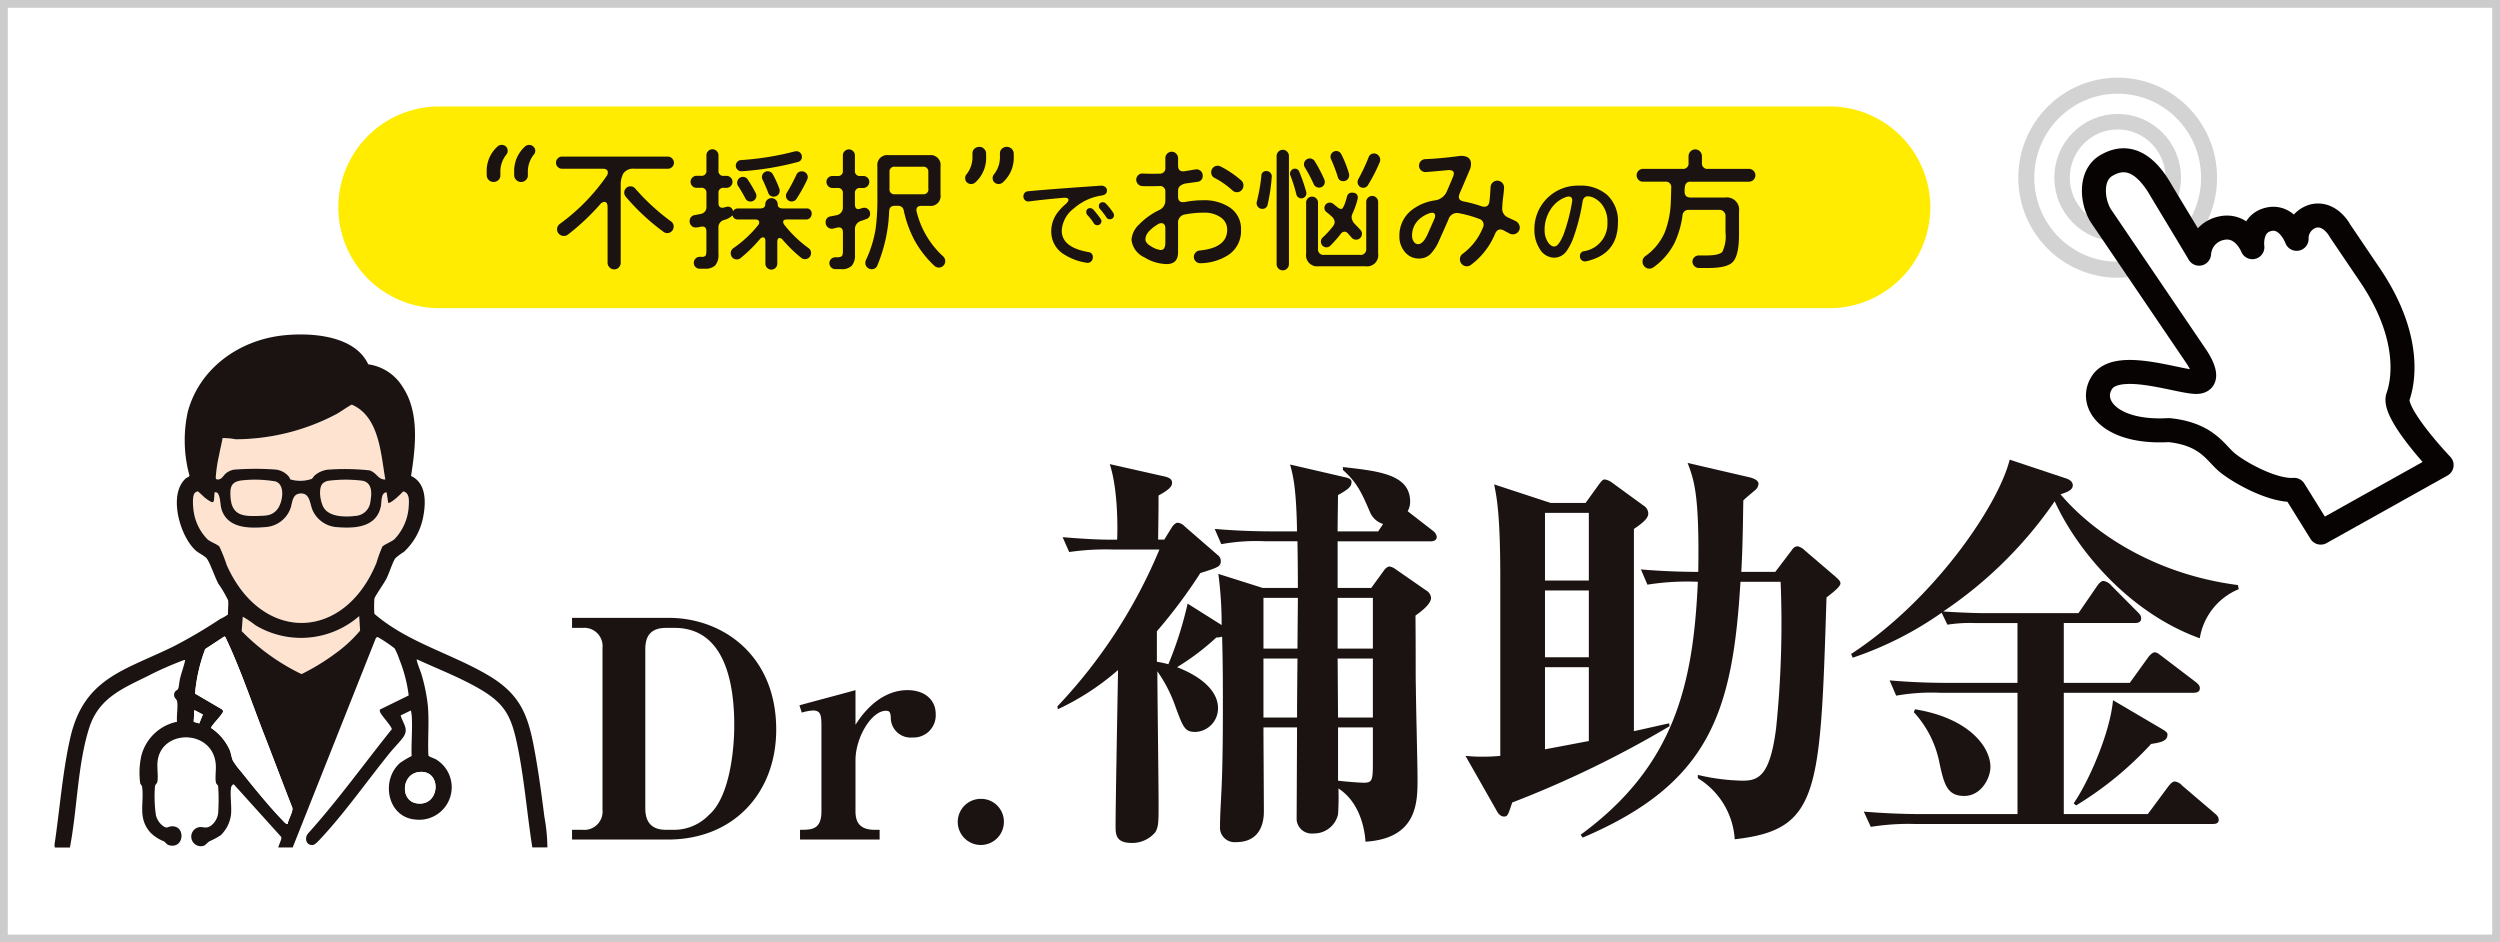 <svg xmlns="http://www.w3.org/2000/svg" width="321" height="121" viewBox="0 0 321 121">
  <rect x="0" y="0" width="321" height="121" fill="#808080" stroke="none"/>
  <g id="グループ_305" data-name="グループ 305" transform="translate(-684 -9044)">
    <rect id="長方形_158" data-name="長方形 158" width="320" height="120" transform="translate(684.5 9044.5)" fill="#fff" stroke="#ccc" stroke-miterlimit="10" stroke-width="1"/>
    <g id="グループ_304" data-name="グループ 304" transform="translate(0.073 -0.333)">
      <path id="パス_5257" data-name="パス 5257" d="M276.982,36.116H98.022a12.952,12.952,0,0,1,0-25.9H276.982a12.952,12.952,0,0,1,0,25.9" transform="translate(642.071 9047.785)" fill="#ffec00"/>
      <path id="パス_5258" data-name="パス 5258" d="M123.923,121.286h1.355a2.35,2.35,0,0,0,2.556-2.573V97.931a2.35,2.35,0,0,0-2.556-2.573h-1.355V94.071h12.43c6.815,0,13.785,4.717,13.785,14.348,0,8.111-5.46,14.115-13.9,14.115H123.923ZM136,95.358c-1.975,0-2.672,1.052-2.672,2.729v20.431c0,1.872.891,2.768,2.672,2.768h.968a6.208,6.208,0,0,0,4.53-1.911c2.556-2.183,3.252-7.954,3.252-11.541,0-5.108-1.084-12.477-7.667-12.477Z" transform="translate(633.455 9029.596)" fill="#1a1311"/>
      <path id="パス_5259" data-name="パス 5259" d="M161.539,123.856c1.471,0,2.749,0,2.749-2.378V110.834c0-1.56,0-2.3-1.084-2.3a6.009,6.009,0,0,0-1.433.273l-.31-.936c2.827-.78,4.1-1.092,7.2-1.949v4.445c2.749-4.328,5.809-4.445,6.7-4.445,2.052,0,3.6,1.131,3.6,3.08a2.843,2.843,0,0,1-2.982,3,2.549,2.549,0,0,1-2.787-2.573c-.039-.624-.117-.858-.62-.858-1.859,0-3.911,3.432-3.911,6.356v6.551c0,1.521.659,2.378,2.479,2.378h.62V125.1H161.539Z" transform="translate(625.111 9027.025)" fill="#1a1311"/>
      <path id="パス_5260" data-name="パス 5260" d="M193.525,126.708a2.962,2.962,0,1,1-2.943-2.963,2.927,2.927,0,0,1,2.943,2.963" transform="translate(619.301 9023.16)" fill="#1a1311"/>
      <path id="パス_5261" data-name="パス 5261" d="M230.508,102.672c0,1.536.053,9.06.053,10.808,0,1.536-.527,3.921-3.578,3.921a1.883,1.883,0,0,1-2.052-2.067c0-1.324.1-2.755.158-4.08.209-3.761.209-9.378.209-11.02,0-2.914,0-5.775-.1-9.219a2.162,2.162,0,0,1-.737.106,31.22,31.22,0,0,1-5.051,3.814c3.42,1.324,5.262,3.232,5.262,5.245a3.031,3.031,0,0,1-2.894,3.073c-1.368,0-1.579-.583-2.525-3.126a18.487,18.487,0,0,0-2.368-4.662c0,2.437.158,14.411.158,17.113,0,2.119,0,2.861-.422,3.55a3.86,3.86,0,0,1-3,1.377c-2.1,0-2.1-1.113-2.1-2.225,0-2.808.264-16.8.315-19.975a32.853,32.853,0,0,1-7.734,5.033l-.053-.37a66.308,66.308,0,0,0,13.1-20.134H211.3a32,32,0,0,0-5.736.318l-.841-1.908c1.895.159,4.209.318,6.051.318h.947c.054-1.113.158-6.3-.947-9.7l7.051,1.59c.422.107.948.265.948.795,0,.318-.054.742-1.737,1.643,0,1.536,0,1.907-.053,5.669h.789l.946-1.536c.106-.159.421-.636.79-.636a1.482,1.482,0,0,1,.894.477l4.209,3.656a.976.976,0,0,1,.421.742c0,.742-.262.847-2.63,1.589a65.989,65.989,0,0,1-5.578,7.471v3.921a11.132,11.132,0,0,1,1.473.317,46.983,46.983,0,0,0,2.473-7.788l4.368,2.755a49.412,49.412,0,0,0-.422-6.569l5.684,1.8h4.525c0-1.272,0-2.808-.052-5.988h-4.1a24.953,24.953,0,0,0-5.682.371l-.842-1.96c2.367.212,5.051.318,7.472.318h3.1c-.1-5.722-.525-7.206-.894-8.584l7.1,1.643c.473.106.789.265.789.583,0,.636-.422.954-1.737,1.7,0,.529-.051,3.762-.051,4.663h5.208l.632-.954a2.672,2.672,0,0,1-1.685-1.536c-1.051-2.437-1.63-3.762-3.473-5.4V69.24c4.683.53,8.63.954,8.63,4.45a2.412,2.412,0,0,1-.316,1.219l3.21,2.49a1.2,1.2,0,0,1,.527.794c0,.53-.527.583-.79.583H240.032v5.988h4.313l1.58-2.172c.1-.159.421-.583.789-.583a1.833,1.833,0,0,1,.79.37l3.893,2.7a1.218,1.218,0,0,1,.631.954c0,.847-1.421,1.854-2,2.278.052,6.675,0,7.418.052,9.325,0,1.642.211,9.8.211,11.656,0,2.967,0,7.63-6.683,8.053-.052-.9-.421-4.874-3.473-6.834a32.449,32.449,0,0,1-.053,3.338,3.16,3.16,0,0,1-3.157,2.437,1.938,1.938,0,0,1-2.157-1.749c0-.211.052-10.967.052-11.868Zm4.368-10.119c0-.955.052-5.988.052-6.517h-4.42v6.517Zm-.054,8.847c0-1.536,0-2.119.054-7.577h-4.368V101.4Zm5.211-8.847h4.525V86.036h-4.525Zm0,1.271.051,7.577h4.473V93.824Zm.051,8.848v6.835c.737.106,2.789.265,3.263.265,1.211,0,1.211-.318,1.211-3.073v-4.027Z" transform="translate(615.647 9035.063)" fill="#1a1311"/>
      <path id="パス_5262" data-name="パス 5262" d="M286.843,73.806l1.684-2.331c.421-.583.579-.689.789-.689a2.2,2.2,0,0,1,.947.424l4,2.915a1.23,1.23,0,0,1,.632,1.006c0,.477-.264.954-1.842,2.014v25.961c.789-.158,3.525-.794,4.525-1.006l.053.37a133.568,133.568,0,0,1-20.205,9.8c-.527,1.59-.579,1.8-1.053,1.8-.526,0-.841-.53-1-.848l-3.946-6.941c.631.053,1.157.106,2.1.106,1.106,0,1.79-.052,2.368-.106V83.449c0-8.318-.474-10.437-.789-12.027l7.262,2.385Zm-5.209,9.961h5.63V75.078h-5.63Zm0,9.855h5.63V85.039h-5.63Zm0,1.272v10.543c4.262-.794,4.736-.9,5.63-1.06V94.894Zm26.309-24.372c.369.106,1.106.318,1.106.848a1.187,1.187,0,0,1-.316.688c-.212.212-1.422,1.166-1.632,1.431-.052,2.384-.052,5.51-.263,9.166h4.367l2.052-2.7c.21-.318.421-.583.842-.583a1.919,1.919,0,0,1,.894.53l3.842,3.284c.421.371.737.636.737.954,0,.424-1.105,1.272-1.79,1.8-.789,25.221-.947,29.83-11.786,31.048a9.893,9.893,0,0,0-4.736-7.84v-.424a26.8,26.8,0,0,0,5.736.742c2,0,3.525-.53,4.314-6.729a131.741,131.741,0,0,0,.579-18.809h-5.156c-1,16.743-3.946,25.908-20.258,32.849l-.262-.371c12.1-8.848,14.47-19.391,15.048-32.478a32.562,32.562,0,0,0-6.472.37l-.841-1.96c3.578.318,6.84.318,7.367.318.158-9.908-.527-11.762-1.368-13.988Z" transform="translate(600.669 9035.106)" fill="#1a1311"/>
      <path id="パス_5263" data-name="パス 5263" d="M350.928,89.107a18.643,18.643,0,0,0-3.473.212l-.737-1.536A44.459,44.459,0,0,1,335.3,93.557l-.211-.476c10.734-6.994,18.943-19.18,20.364-24.955l7.156,2.384c.211.053.947.319.947.9,0,.636-.736.9-1.578,1.165,4.209,4.981,12.1,10.279,22.783,11.656l.1.529a8.242,8.242,0,0,0-5,6.306c-9.1-3.285-15.786-11.339-18.628-17.591a53.622,53.622,0,0,1-14.312,14.147c2.315.159,4.472.211,4.946.211h12.418l2.368-3.443c.211-.318.526-.689.841-.689a1.633,1.633,0,0,1,1,.583l3.368,3.391c.369.37.474.529.474.847,0,.477-.421.583-.789.583H362.4V96.79h8.471l2.368-3.285c.158-.212.527-.636.841-.636s.579.265.948.53l4.314,3.284c.264.212.527.424.527.795,0,.477-.421.583-.79.583H362.4v15.577h10.787l2.631-3.551c.263-.317.526-.635.842-.635a1.566,1.566,0,0,1,.946.53l4.158,3.549c.316.265.526.477.526.848,0,.477-.421.53-.789.53H343.3a30.44,30.44,0,0,0-5.683.37l-.894-1.96c2.525.211,5,.318,7.524.318h12.208V98.061H346.56a26.271,26.271,0,0,0-5.682.371l-.842-1.96c2.472.211,4.945.318,7.472.318h8.945V89.107Zm-7.63,11.074c6.841,1.112,9.682,4.768,9.682,7.418,0,1.377-1.158,3.709-3.368,3.709s-2.578-1.536-3.157-4.132a13.334,13.334,0,0,0-3.315-6.623Zm31.73,2.543c.632.371.684.53.684.689,0,.795-.684,1.006-2.1,1.219a44.249,44.249,0,0,1-9.63,7.894l-.315-.265c2-2.914,4.683-9.113,5.051-13.246Z" transform="translate(586.518 9035.224)" fill="#1a1311"/>
      <path id="パス_5264" data-name="パス 5264" d="M64.113,73.463a.4.4,0,0,1,.488.262c.3.572.2,1.448.477,2.141.911,2.285,3.628,2.226,5.7,2.042a3.652,3.652,0,0,0,3.075-2.382c.24-.659.205-1.757,1.111-1.9,1.438-.225,1.345,1.317,1.755,2.193a3.69,3.69,0,0,0,2.894,2.089c2.3.213,5.229.162,5.838-2.615.126-.572-.007-1.841.745-1.831l.205,1.356c.39.063,1.632-1.153,1.923-1.476.837.15.757,1.235.71,1.907A6.617,6.617,0,0,1,87.177,79.5c-.366.3-1.343.691-1.526.925a18.615,18.615,0,0,0-.761,2.092c-4.152,10.139-14.736,10.313-19.214.294a21.9,21.9,0,0,0-.943-2.385c-.253-.292-1.121-.583-1.525-.926a6.455,6.455,0,0,1-1.753-3.4c-.1-.568-.278-2.2.138-2.593a1.213,1.213,0,0,1,.352-.18c.068.005.84.776,1.037.917,1.209.861,1,.514,1.131-.782" transform="translate(647.368 9034.096)" fill="#fde3d0"/>
      <path id="パス_5265" data-name="パス 5265" d="M86.873,68.71c-.942.046-1.1-.883-2.033-1.168a29.876,29.876,0,0,0-5.331-.092,3.183,3.183,0,0,0-1.664.706c-.173.142-.3.391-.415.477a4.573,4.573,0,0,1-2.723.078c-.1-.053-.114-.251-.215-.359a2.558,2.558,0,0,0-1.694-.915,36.63,36.63,0,0,0-5.359.009,2.354,2.354,0,0,0-.939.4c-.457.326-.608.955-1.264.851-.128-.043-.134-.156-.136-.269a19.155,19.155,0,0,1,.425-2.834c.135-.738.323-1.466.453-2.2a10.219,10.219,0,0,1,1.688.158,27.883,27.883,0,0,0,12.949-3.245c.672-.374,1.284-.866,1.949-1.2,3.531,1.507,3.723,6.3,4.307,9.606" transform="translate(646.53 9037.181)" fill="#fde3d0"/>
      <path id="パス_5266" data-name="パス 5266" d="M69.531,93.861a14.007,14.007,0,0,1,1.632,1.1,11.367,11.367,0,0,0,13.312-1.175l.116,1.864a17.5,17.5,0,0,1-3.443,3.124,28.486,28.486,0,0,1-4.073,2.458,27.313,27.313,0,0,1-7.688-5.519Z" transform="translate(645.577 9029.659)" fill="#fde3d0"/>
      <path id="パス_5267" data-name="パス 5267" d="M69.177,71.486a15.364,15.364,0,0,1,4.135.156c1.312.446.9,2.746.216,3.591-.666.825-1.443.8-2.4.836-1.912.066-3.408-.017-3.588-2.344-.115-1.482.115-2.1,1.639-2.238" transform="translate(645.993 9034.509)" fill="#fde3d0"/>
      <path id="パス_5268" data-name="パス 5268" d="M82.686,71.886a1.669,1.669,0,0,1,.6-.311A17.233,17.233,0,0,1,87.8,71.56c1.223.276,1.17,1.605.985,2.621a2.048,2.048,0,0,1-1.842,1.877c-1.265.157-3.334.194-4.119-1-.459-.7-.791-2.562-.143-3.175" transform="translate(642.701 9034.51)" fill="#fde3d0"/>
      <path id="パス_5269" data-name="パス 5269" d="M68.157,123.692l-6.084-6.746c-.133-.023-.32.233-.342.353-.18.96.1,2.479-.023,3.55a4.415,4.415,0,0,1-1.326,2.636,10.8,10.8,0,0,1-1.439.774c-.459.3-.525.7-1.266.618a1.234,1.234,0,0,1-.131-2.421c.615-.13.863.247,1.557-.179a2.383,2.383,0,0,0,.974-1.958,24.215,24.215,0,0,0-.019-3.164c-.044-.15-.251-.223-.294-.5-.1-.639.042-1.532-.005-2.218-.318-4.613-7.056-4.656-7.482-.388-.079.789.1,1.785-.014,2.526-.045.288-.277.345-.315.636a16.7,16.7,0,0,0,.122,3.7,2.477,2.477,0,0,0,.96,1.415c.5.314.509.078.939.02,1.959-.259,1.791,2.947-.205,2.417-.318-.085-.45-.374-.68-.507a4.98,4.98,0,0,1-1.761-1.164c-1.617-1.873-.744-3.709-1.023-5.8-.033-.253-.178-.283-.247-.466a10.121,10.121,0,0,1,.138-3.526,5.973,5.973,0,0,1,4.589-4.393c-.081-.773.147-1.921.009-2.647-.046-.241-.39-.408-.388-.785,0-.593.438-.565.53-.821.1-.291.14-.915.229-1.278.185-.759.483-1.56.647-2.288.033-.146,0-.1-.11-.11a41.629,41.629,0,0,0-4.72,2.078c-3.32,1.632-6.285,2.863-7.484,6.677-1.5,4.754-1.516,10.4-2.462,15.308l0,.009H67.775c.163-.562.489-1.126.382-1.359" transform="translate(651.881 9028.098)" fill="#fff"/>
      <path id="パス_5270" data-name="パス 5270" d="M101.815,103.882c-2.539-1.481-5.387-2.571-8.056-3.8-.162,0,.487,1.612.533,1.767a22.331,22.331,0,0,1,.846,3.991c.225,2.174-.014,4.394.092,6.577.059.174.723.367.935.488a4.177,4.177,0,0,1-2.642,7.743c-3.585-.321-4.436-5.062-1.934-7.266a12.248,12.248,0,0,1,1.487-.885c-.061-1.684.125-3.482.016-5.152a3.9,3.9,0,0,0-.084-.553c-.021-.093.058-.147-.107-.11l-1.238.6c.336,1.161,1.14,1.774.24,2.927-.5.641-1.131,1.266-1.652,1.91-2.871,3.548-5.708,7.6-8.794,10.917-.193.208-.731.8-.964.856-.932.213-1.261-.855-.687-1.486,3.819-4.246,7.148-8.9,10.718-13.346.076-.273-1.324-1.771-1.476-2.167-.049-.129-.106-.238-.024-.374l3.672-1.8a18.433,18.433,0,0,0-1.205-4.652,9.275,9.275,0,0,0-.594-1.387A18.215,18.215,0,0,0,88.874,97.3a.474.474,0,0,0-.243-.081l-.141.106L77.8,124.234h30.77c-.7-4.5-1.051-9.156-2.022-13.6-.755-3.46-1.681-4.968-4.733-6.748" transform="translate(643.707 9028.913)" fill="#fff"/>
      <path id="パス_5271" data-name="パス 5271" d="M101.369,109.462c-.317-2.534-.676-5.179-1.115-7.691-.848-4.847-1.617-7.746-6.025-10.37-4.753-2.83-10.4-4.239-14.679-7.929a13.541,13.541,0,0,1,.005-1.953c.092-.349,1.243-1.98,1.52-2.518.387-.751.765-2.056,1.152-2.652a8.246,8.246,0,0,1,1.132-.846A8.192,8.192,0,0,0,85.822,71c.359-1.854.407-4.31-1.56-5.23.575-3.728,1.11-8.19-1.113-11.486a6.151,6.151,0,0,0-4.386-2.849c-1.752-3.757-7.426-4.107-11.006-3.706-5.567.623-10.627,4.182-12.154,9.757a17.1,17.1,0,0,0,.2,8.216c-.03.223-.284.226-.438.359-2.346,2.02-.8,7.46,1.26,9.293.365.324,1.2.711,1.419,1.033.492.717,1,2.346,1.5,3.255a14.834,14.834,0,0,1,1.226,2.1c.066.554-.041,1.245-.015,1.815a5.912,5.912,0,0,1-1.006.576,63.092,63.092,0,0,1-5.972,3.515c-6.35,3.125-11.556,4.036-13.3,11.857-.987,4.421-1.327,9.132-2,13.618a1.238,1.238,0,0,0,.051.354h1.93l0-.009c.946-4.908.967-10.553,2.461-15.308,1.2-3.814,4.164-5.045,7.485-6.677A41.763,41.763,0,0,1,55.129,89.4c.113.011.144-.035.11.111-.164.728-.462,1.529-.647,2.287-.089.363-.124.987-.229,1.278-.093.257-.526.229-.53.821,0,.377.341.544.387.785.138.726-.09,1.874-.009,2.648a5.971,5.971,0,0,0-4.589,4.392,10.14,10.14,0,0,0-.138,3.526c.07.183.214.213.247.466.279,2.09-.594,3.926,1.023,5.8a4.966,4.966,0,0,0,1.761,1.164c.229.134.361.423.679.507,2,.529,2.164-2.677.205-2.417-.429.057-.443.294-.939-.02a2.478,2.478,0,0,1-.96-1.415,16.7,16.7,0,0,1-.122-3.7c.038-.291.27-.347.316-.636.117-.741-.065-1.738.014-2.526.425-4.269,7.163-4.226,7.481.388.047.686-.1,1.579.005,2.219.044.273.25.346.295.5a24.2,24.2,0,0,1,.019,3.163,2.387,2.387,0,0,1-.974,1.958c-.695.426-.943.049-1.558.179a1.234,1.234,0,0,0,.131,2.421c.741.08.807-.322,1.266-.618a10.851,10.851,0,0,0,1.44-.774,4.412,4.412,0,0,0,1.325-2.636c.12-1.071-.156-2.59.023-3.549.023-.121.209-.377.342-.353l6.084,6.746c.107.233-.219.8-.382,1.359H69.06l10.69-26.91.141-.106a.48.48,0,0,1,.243.081,18.22,18.22,0,0,1,2.022,1.378A9.275,9.275,0,0,1,82.75,89.3a18.425,18.425,0,0,1,1.205,4.652l-3.672,1.8c-.082.136-.025.246.024.374.152.4,1.552,1.9,1.475,2.167-3.569,4.451-6.9,9.1-10.717,13.346-.575.631-.245,1.7.686,1.486.233-.053.771-.648.964-.856,3.086-3.314,5.922-7.369,8.794-10.917.521-.643,1.152-1.269,1.652-1.91.9-1.153.1-1.766-.24-2.926l1.237-.6c.166-.037.086.016.107.11a4.019,4.019,0,0,1,.084.553c.109,1.67-.077,3.468-.016,5.151a12.358,12.358,0,0,0-1.487.886c-2.5,2.2-1.651,6.945,1.934,7.265a4.176,4.176,0,0,0,2.642-7.742c-.212-.122-.876-.315-.935-.488-.106-2.183.133-4.4-.092-6.577a22.354,22.354,0,0,0-.846-3.992c-.046-.153-.695-1.767-.533-1.766,2.669,1.228,5.517,2.318,8.056,3.8,3.052,1.78,3.978,3.288,4.733,6.748.971,4.447,1.318,9.1,2.022,13.6h1.927c0-.019.008-.038.011-.058a22.893,22.893,0,0,0-.4-3.952M59.61,63.1c.135-.738.323-1.466.452-2.2a10.2,10.2,0,0,1,1.688.158A27.884,27.884,0,0,0,74.7,57.812c.672-.374,1.284-.866,1.949-1.2,3.53,1.507,3.722,6.3,4.307,9.606-.942.046-1.1-.883-2.033-1.168a29.947,29.947,0,0,0-5.331-.092,3.178,3.178,0,0,0-1.664.707c-.173.142-.3.391-.416.477a4.571,4.571,0,0,1-2.722.078c-.1-.053-.114-.251-.215-.359a2.563,2.563,0,0,0-1.694-.915,36.628,36.628,0,0,0-5.359.01,2.354,2.354,0,0,0-.939.4c-.458.326-.608.955-1.264.851-.128-.043-.134-.156-.137-.269A19.261,19.261,0,0,1,59.61,63.1m19.434,5.91A2.049,2.049,0,0,1,77.2,70.891c-1.265.157-3.334.194-4.119-1-.459-.7-.791-2.562-.143-3.174a1.671,1.671,0,0,1,.6-.312,17.3,17.3,0,0,1,4.521-.016c1.223.276,1.17,1.605.985,2.621M67.075,70.065c-.667.825-1.443.8-2.4.836-1.912.066-3.408-.017-3.588-2.344-.114-1.482.116-2.1,1.639-2.238a15.366,15.366,0,0,1,4.135.156c1.312.446.9,2.746.216,3.591M60.6,77.227a21.911,21.911,0,0,0-.943-2.385c-.253-.292-1.122-.583-1.525-.926a6.455,6.455,0,0,1-1.753-3.4c-.1-.568-.278-2.2.138-2.593a1.213,1.213,0,0,1,.352-.18c.068.005.84.776,1.037.917,1.208.861,1,.514,1.131-.782a.4.4,0,0,1,.488.262c.3.572.2,1.448.477,2.141.911,2.285,3.628,2.226,5.7,2.042a3.652,3.652,0,0,0,3.075-2.382c.24-.659.205-1.757,1.111-1.9,1.437-.225,1.345,1.317,1.755,2.193a3.69,3.69,0,0,0,2.894,2.089c2.3.213,5.229.162,5.838-2.615.126-.572-.007-1.841.744-1.831l.206,1.356c.39.063,1.632-1.153,1.923-1.476.837.15.756,1.235.71,1.907A6.617,6.617,0,0,1,82.1,73.916c-.366.3-1.344.691-1.526.925a18.821,18.821,0,0,0-.762,2.092c-4.152,10.139-14.736,10.313-19.214.294M57.064,97.546l-.713-.206.08-1.507,1.093.567Zm11.352,12.9c-.148.127-.565-.366-.671-.475-1.727-1.789-3.684-4.19-5.241-6.157a10.748,10.748,0,0,1-1.121-1.492c-.176-.4-.236-.957-.42-1.4A6.7,6.7,0,0,0,58.6,98.137c-.047-.108.253-.448.327-.549.221-.3,1.238-1.361,1.2-1.617a.618.618,0,0,0-.111-.215l-3.49-2.042a21.43,21.43,0,0,1,1.307-5.72l2.437-1.6c.168-.016.243.273.3.392,1.767,3.746,3.312,8.292,4.833,12.205,1.215,3.125,2.392,6.266,3.616,9.387.1.548-.533,1.489-.6,2.067m5.861-21.692A28.487,28.487,0,0,1,70.2,91.21a27.3,27.3,0,0,1-7.688-5.519l.144-1.848a14.006,14.006,0,0,1,1.632,1.1A11.367,11.367,0,0,0,77.6,83.764l.116,1.864a17.455,17.455,0,0,1-3.443,3.124M85.2,103.794c3.092-.452,2.871,4.511-.238,4.009-2.093-.338-1.949-3.69.238-4.009" transform="translate(652.447 9039.677)" fill="#1a1311"/>
      <path id="パス_5272" data-name="パス 5272" d="M70.558,109.735c-1.521-3.913-3.066-8.46-4.833-12.205-.057-.12-.131-.408-.3-.392l-2.437,1.6a21.425,21.425,0,0,0-1.307,5.72l3.491,2.042a.62.62,0,0,1,.11.215c.035.257-.983,1.318-1.2,1.618-.075.1-.376.44-.327.549a6.7,6.7,0,0,1,2.368,2.779c.183.446.244,1,.42,1.4a10.7,10.7,0,0,0,1.121,1.491c1.557,1.967,3.514,4.368,5.241,6.158.106.109.523.6.67.475.068-.579.705-1.519.6-2.067-1.225-3.121-2.4-6.262-3.616-9.387" transform="translate(647.29 9028.931)" fill="#fff"/>
      <path id="パス_5273" data-name="パス 5273" d="M97.815,123.361c3.109.5,3.33-4.461.238-4.009-2.187.32-2.331,3.671-.238,4.009" transform="translate(639.589 9024.119)" fill="#fff"/>
      <path id="パス_5274" data-name="パス 5274" d="M61.46,110.7l.713.206.46-1.146-1.093-.567Z" transform="translate(647.339 9026.316)" fill="#fff"/>
      <path id="パス_5275" data-name="パス 5275" d="M112.526,17.293a.722.722,0,0,1-.173.473,3.51,3.51,0,0,0-.765,2.31v.367a.777.777,0,0,1-.261.6.9.9,0,0,1-.626.236.823.823,0,0,1-.617-.262.876.876,0,0,1-.252-.63v-.385a4.208,4.208,0,0,1,1.408-3.291.8.8,0,0,1,1.069.027.751.751,0,0,1,.217.551m3.546,0a.73.73,0,0,1-.191.473,3.552,3.552,0,0,0-.765,2.31v.367a.787.787,0,0,1-.261.6.861.861,0,0,1-.609.245.85.85,0,0,1-.625-.262.863.863,0,0,1-.261-.63v-.385a4.209,4.209,0,0,1,1.408-3.291.74.74,0,0,1,.521-.192.761.761,0,0,1,.548.227.73.73,0,0,1,.235.543" transform="translate(636.587 9046.416)" fill="#1a1311"/>
      <path id="パス_5276" data-name="パス 5276" d="M136.417,19.233a.729.729,0,0,1-.235.543.761.761,0,0,1-.548.227h-4.259a1.533,1.533,0,0,0-1.452.6,3.015,3.015,0,0,0-.339,1.505v9.959a.842.842,0,0,1-.243.6.789.789,0,0,1-.592.255.812.812,0,0,1-.6-.255.823.823,0,0,1-.253-.6V24.921q0-.665-.417-.665a.76.76,0,0,0-.539.315,29.745,29.745,0,0,1-4.137,3.886.822.822,0,0,1-.521.175.86.86,0,0,1-.609-.245.786.786,0,0,1-.261-.6.834.834,0,0,1,.348-.7,25.562,25.562,0,0,0,6-6.126.828.828,0,0,0,.173-.473q0-.49-.678-.49H122.04a.733.733,0,0,1-.539-.227.741.741,0,0,1-.226-.543.763.763,0,0,1,.226-.56.733.733,0,0,1,.539-.228h13.594a.749.749,0,0,1,.548.236.759.759,0,0,1,.235.551m-.035,8.191a.813.813,0,0,1-.243.6.8.8,0,0,1-.591.245.782.782,0,0,1-.487-.175,27.957,27.957,0,0,1-4.833-4.5.792.792,0,0,1-.191-.525.775.775,0,0,1,.235-.569.766.766,0,0,1,.565-.236.744.744,0,0,1,.591.262,27.751,27.751,0,0,0,4.606,4.236.773.773,0,0,1,.348.665" transform="translate(634.044 9045.999)" fill="#1a1311"/>
      <path id="パス_5277" data-name="パス 5277" d="M159,25.535a.711.711,0,0,1-.2.507.658.658,0,0,1-.5.21h-2.468c-.325,0-.487.1-.487.315a.7.7,0,0,0,.173.4,15.28,15.28,0,0,0,3.06,2.941.756.756,0,0,1,.348.647.768.768,0,0,1-.226.561.757.757,0,0,1-.557.227.734.734,0,0,1-.487-.175,17.71,17.71,0,0,1-2.346-2.276.608.608,0,0,0-.417-.262q-.3,0-.3.507v2.783a.746.746,0,0,1-.226.543.753.753,0,0,1-1.078,0,.744.744,0,0,1-.226-.543V29.052q0-.507-.313-.507a.608.608,0,0,0-.418.262,18.605,18.605,0,0,1-2.451,2.4.732.732,0,0,1-.487.175.755.755,0,0,1-.556-.227.809.809,0,0,1,.121-1.226A14.657,14.657,0,0,0,152.116,27a.594.594,0,0,0,.156-.368q0-.384-.539-.385h-2.207a.639.639,0,0,1-.678-.525,2.43,2.43,0,0,1-1.112.6.966.966,0,0,0-.7,1V30.7a2.029,2.029,0,0,1-.418,1.453,1.8,1.8,0,0,1-1.321.421h-.677a.722.722,0,0,1-.531-.218.731.731,0,0,1-.217-.534.76.76,0,0,1,.217-.543.707.707,0,0,1,.531-.228c.011-.023.1-.023.261,0a.709.709,0,0,0,.469-.122q.139-.122.139-.7V27.792q0-.631-.5-.63a1.242,1.242,0,0,0-.208.018,3.577,3.577,0,0,1-.678.1.733.733,0,0,1-.539-.228.762.762,0,0,1-.226-.56.754.754,0,0,1,.678-.805l.712-.14a.88.88,0,0,0,.765-.962v-1.7a.617.617,0,0,0-.7-.7h-.574a.733.733,0,0,1-.538-.227.764.764,0,0,1,0-1.085.734.734,0,0,1,.538-.228h.574a.616.616,0,0,0,.7-.7V18.025a.765.765,0,0,1,.226-.56.753.753,0,0,1,.556-.228.719.719,0,0,1,.538.236.773.773,0,0,1,.227.551V19.95a.616.616,0,0,0,.7.7h.33a.77.77,0,0,1,0,1.54h-.33a.617.617,0,0,0-.7.7v1.243q0,.613.5.613a.919.919,0,0,0,.3-.053l.122-.034a.7.7,0,0,1,.243-.052.655.655,0,0,1,.7.6.677.677,0,0,1,.626-.368h2.815c.464,0,.7-.175.7-.525a.78.78,0,0,1,.235-.569.8.8,0,0,1,1.365.569q0,.525.7.525H158.3a.617.617,0,0,1,.7.7m-1.251-7.352a.643.643,0,0,1-.521.683,37.639,37.639,0,0,1-7.2,1.19.708.708,0,0,1-.53-.192.677.677,0,0,1-.235-.525.706.706,0,0,1,.191-.49.67.67,0,0,1,.469-.227,36.462,36.462,0,0,0,6.937-1.121.811.811,0,0,1,.191-.018.679.679,0,0,1,.487.2.665.665,0,0,1,.208.5m-5.841,5.024a.708.708,0,0,1-.217.516.719.719,0,0,1-.53.219.7.7,0,0,1-.661-.4q-.486-.909-.956-1.627a.68.68,0,0,1-.1-.385.729.729,0,0,1,.217-.534.72.72,0,0,1,.53-.218.727.727,0,0,1,.626.367,17.489,17.489,0,0,1,1.008,1.716.786.786,0,0,1,.087.35m2.99-.648a.732.732,0,0,1-.218.534.741.741,0,0,1-.548.218.707.707,0,0,1-.712-.508q-.3-.8-.73-1.7a.589.589,0,0,1-.07-.3.726.726,0,0,1,.218-.534.738.738,0,0,1,1.191.2,12.85,12.85,0,0,1,.817,1.8.8.8,0,0,1,.053.28m3.6-1.733a.856.856,0,0,1-.087.35,20.5,20.5,0,0,1-1.356,2.433.744.744,0,0,1-1.139.122.723.723,0,0,1-.113-.893,22.951,22.951,0,0,0,1.234-2.31.712.712,0,0,1,.7-.455.741.741,0,0,1,.548.218.729.729,0,0,1,.217.534" transform="translate(629.14 9046.262)" fill="#1a1311"/>
      <path id="パス_5278" data-name="パス 5278" d="M171.5,25.5a.682.682,0,0,1-.487.7c-.174.07-.4.152-.678.245a1.079,1.079,0,0,0-.782,1.1v3.2a2.064,2.064,0,0,1-.417,1.462,1.8,1.8,0,0,1-1.339.429h-.764a.774.774,0,0,1-.764-.771.714.714,0,0,1,.226-.534.749.749,0,0,1,.539-.218h.243q.539,0,.661-.262a1.725,1.725,0,0,0,.069-.578V27.92q0-.647-.539-.648a.818.818,0,0,0-.226.035l-.5.122a.821.821,0,0,1-.173.018.75.75,0,0,1-.548-.236.777.777,0,0,1-.234-.569.725.725,0,0,1,.66-.788c.139-.023.376-.07.713-.14A.991.991,0,0,0,168,24.647V22.914a.617.617,0,0,0-.7-.7h-.643a.72.72,0,0,1-.539-.236.772.772,0,0,1-.226-.551.716.716,0,0,1,.226-.534.748.748,0,0,1,.539-.218h.643a.617.617,0,0,0,.7-.7V18.03a.741.741,0,0,1,.226-.542.752.752,0,0,1,.556-.228.733.733,0,0,1,.539.228.743.743,0,0,1,.226.542v1.944a.617.617,0,0,0,.7.7h.383a.749.749,0,0,1,.539.218.718.718,0,0,1,.226.534.775.775,0,0,1-.226.551.722.722,0,0,1-.539.236h-.383a.617.617,0,0,0-.7.7v1.348q0,.665.435.665a1.374,1.374,0,0,0,.366-.088,1.379,1.379,0,0,1,.4-.087.729.729,0,0,1,.522.218.716.716,0,0,1,.226.534m9.648,6.109a.822.822,0,0,1-1.391.594,13.079,13.079,0,0,1-2.521-3.22,14.526,14.526,0,0,1-1.408-3.851.707.707,0,0,0-.747-.63h-.435q-.66,0-.7.7a19.855,19.855,0,0,1-1.512,6.949.738.738,0,0,1-.73.49.8.8,0,0,1-.574-.236.764.764,0,0,1-.243-.569.852.852,0,0,1,.07-.35,14.942,14.942,0,0,0,1.251-4.026,28.454,28.454,0,0,0,.226-4.114v-3.92A1.272,1.272,0,0,1,173.88,18h5.233a1.265,1.265,0,0,1,1.426,1.435v3.641a1.265,1.265,0,0,1-1.426,1.435h-1.026q-.643,0-.643.543a.8.8,0,0,0,.035.227,11.434,11.434,0,0,0,3.389,5.706.839.839,0,0,1,.278.63m-2.173-9.295V20.183a.625.625,0,0,0-.713-.7H174.7a.624.624,0,0,0-.712.7v2.136a.617.617,0,0,0,.7.7h3.581a.625.625,0,0,0,.713-.7" transform="translate(624.151 9046.256)" fill="#1a1311"/>
      <path id="パス_5279" data-name="パス 5279" d="M191.518,18.113a4.228,4.228,0,0,1-1.408,3.309.8.8,0,0,1-1.069-.027.751.751,0,0,1-.217-.551.725.725,0,0,1,.173-.473,3.534,3.534,0,0,0,.765-2.327v-.368a.777.777,0,0,1,.261-.6.9.9,0,0,1,.626-.236.821.821,0,0,1,.617.263.876.876,0,0,1,.252.63Zm3.546,0a4.238,4.238,0,0,1-1.426,3.309.8.8,0,0,1-1.069-.027.75.75,0,0,1-.217-.551.722.722,0,0,1,.174-.473,3.538,3.538,0,0,0,.764-2.327v-.368a.777.777,0,0,1,.261-.6.9.9,0,0,1,.625-.236.851.851,0,0,1,.626.263.862.862,0,0,1,.261.63Z" transform="translate(619.029 9046.349)" fill="#1a1311"/>
      <path id="パス_5280" data-name="パス 5280" d="M209.167,23.838q0,.533-.714.639a6.867,6.867,0,0,0-3.543,1.658,3.819,3.819,0,0,0-1.548,2.842q0,2.157,3.425,2.756a.616.616,0,0,1,.569.679.694.694,0,0,1-.245.539.611.611,0,0,1-.562.153,7.456,7.456,0,0,1-3.121-1.225,3.407,3.407,0,0,1-1.415-2.8,4,4,0,0,1,.966-2.609,6.972,6.972,0,0,1,.832-.852q.411-.347.41-.586,0-.32-.674-.266-2.711.24-4.4.466a.583.583,0,0,1-.5-.16.651.651,0,0,1-.211-.493.666.666,0,0,1,.165-.446.567.567,0,0,1,.417-.206q2.432-.24,9.347-.719a.847.847,0,0,1,.582.167.563.563,0,0,1,.225.459m-.714,3.927a.5.5,0,0,1-.152.366.494.494,0,0,1-.363.153.5.5,0,0,1-.464-.24,6,6,0,0,0-.819-1.052.489.489,0,0,1-.145-.359.463.463,0,0,1,.515-.533.514.514,0,0,1,.4.2,11.686,11.686,0,0,1,.926,1.172.547.547,0,0,1,.106.293m1.612-.759a.5.5,0,0,1-.152.366.5.5,0,0,1-.364.153.519.519,0,0,1-.462-.24,9.638,9.638,0,0,0-.82-1.078.489.489,0,0,1-.145-.333.47.47,0,0,1,.53-.533.542.542,0,0,1,.383.186,7.719,7.719,0,0,1,.939,1.185.73.73,0,0,1,.093.293" transform="translate(616.894 9044.966)" fill="#1a1311"/>
      <path id="パス_5281" data-name="パス 5281" d="M230.349,27.67a3.689,3.689,0,0,1-1.583,3.2,6.742,6.742,0,0,1-3.6,1.085.812.812,0,0,1-.609-.219.759.759,0,0,1-.261-.586.807.807,0,0,1,.209-.551.792.792,0,0,1,.521-.272q3.546-.35,3.546-2.66a1.883,1.883,0,0,0-.834-1.6,3.588,3.588,0,0,0-2.155-.6,12.219,12.219,0,0,0-2.417.227,1.041,1.041,0,0,0-.9,1.155v3.694q0,1.522-1.461,1.522a5.552,5.552,0,0,1-2.85-.857,2.819,2.819,0,0,1-1.668-2.258,3,3,0,0,1,.973-1.969,9.051,9.051,0,0,1,2.573-1.847,1.316,1.316,0,0,0,.8-1.243V22.821a.685.685,0,0,0-.8-.77q-1.408.035-2.173,0a.785.785,0,0,1-.539-.254.809.809,0,0,1,.017-1.138.759.759,0,0,1,.591-.218q1.044.052,2.139.017a.7.7,0,0,0,.765-.805v-1.19a.792.792,0,0,1,.243-.578.795.795,0,0,1,1.148,0,.8.8,0,0,1,.243.578v.962q0,.84.835.717.574-.087,1.373-.227a.782.782,0,0,1,.661.166.757.757,0,0,1,.295.622.74.74,0,0,1-.678.805l-1.529.21q-.957.228-.957.893v.805q0,.7.626.7a1.7,1.7,0,0,0,.243-.018,12.258,12.258,0,0,1,2.312-.227,5.924,5.924,0,0,1,3.408.892,3.3,3.3,0,0,1,1.495,2.906m-9.718,1.645v-1.8c0-.466-.174-.7-.522-.7a.822.822,0,0,0-.435.141q-1.6.98-1.6,1.908,0,.543.817.98a2.759,2.759,0,0,0,1.147.42q.591,0,.592-.945m10.03-7.352a.871.871,0,0,1-.244.612.772.772,0,0,1-.591.263.809.809,0,0,1-.573-.228,10.635,10.635,0,0,0-2.3-1.61.757.757,0,0,1-.434-.718.813.813,0,0,1,.243-.6.785.785,0,0,1,.574-.245.854.854,0,0,1,.383.088,13.174,13.174,0,0,1,2.641,1.785.831.831,0,0,1,.3.648" transform="translate(612.925 9046.174)" fill="#1a1311"/>
      <path id="パス_5282" data-name="パス 5282" d="M238.885,20.793a22.5,22.5,0,0,1-.521,3.536.659.659,0,0,1-.713.578.675.675,0,0,1-.5-.218.707.707,0,0,1-.208-.5.735.735,0,0,1,.017-.175,22.355,22.355,0,0,0,.591-3.343.594.594,0,0,1,.661-.613.645.645,0,0,1,.495.219.681.681,0,0,1,.183.516M241.093,32a.78.78,0,0,1-.235.569.748.748,0,0,1-.548.236.768.768,0,0,1-.565-.236A.78.78,0,0,1,239.51,32V18.132a.781.781,0,0,1,.235-.569.768.768,0,0,1,.565-.236.748.748,0,0,1,.548.236.781.781,0,0,1,.235.569Zm2.242-9.1a.654.654,0,0,1-1.286.175,18.416,18.416,0,0,0-.782-2.486.511.511,0,0,1-.035-.193.644.644,0,0,1,.184-.446.558.558,0,0,1,.425-.2.573.573,0,0,1,.574.385,21.573,21.573,0,0,1,.886,2.555.785.785,0,0,1,.035.21m2.364-1.453a.72.72,0,0,1-.208.516.755.755,0,0,1-1.217-.218,18.621,18.621,0,0,0-1.147-2.171.764.764,0,0,1,.113-.919.748.748,0,0,1,1.174.149,19.231,19.231,0,0,1,1.217,2.328.779.779,0,0,1,.068.315m6.849,9.207a1.434,1.434,0,0,1-1.616,1.628H244.9a1.427,1.427,0,0,1-1.6-1.628V24.1a.745.745,0,0,1,.226-.543.765.765,0,0,1,1.3.543v5.916a.71.71,0,0,0,.8.805H250.2a.717.717,0,0,0,.817-.805v-6a.765.765,0,1,1,1.53,0Zm-2.086-2.538a.73.73,0,0,1-.217.534.756.756,0,0,1-1.1-.044l-.452-.507a.63.63,0,0,0-.469-.263.664.664,0,0,0-.5.316,15.366,15.366,0,0,1-1.3,1.471.7.7,0,0,1-.5.227.711.711,0,0,1-.513-.21.732.732,0,0,1-.009-1.033,11.249,11.249,0,0,0,1.339-1.453.947.947,0,0,0,.226-.561,1.063,1.063,0,0,0-.4-.717,8.186,8.186,0,0,0-.66-.56.647.647,0,0,1-.261-.525.658.658,0,0,1,.2-.481.648.648,0,0,1,.479-.2.672.672,0,0,1,.434.139l.5.4a1.015,1.015,0,0,0,.538.28q.33,0,.747-1.593a.625.625,0,0,1,.661-.507q.73,0,.73.665a1,1,0,0,1-.034.193,10.6,10.6,0,0,1-.643,1.821,1.163,1.163,0,0,0-.122.49,1.461,1.461,0,0,0,.435.875q.365.368.712.753a.749.749,0,0,1,.191.49M248.828,20.6a.73.73,0,0,1-.217.534.718.718,0,0,1-.53.218.675.675,0,0,1-.712-.525,18.867,18.867,0,0,0-.869-2.293.631.631,0,0,1-.069-.316.71.71,0,0,1,.217-.516.722.722,0,0,1,1.174.2,14.179,14.179,0,0,1,.974,2.468,1.019,1.019,0,0,1,.034.227m3.981-2a.755.755,0,0,1-.052.3,21.148,21.148,0,0,1-1.495,2.923.7.7,0,0,1-.626.385.688.688,0,0,1-.522-.218.743.743,0,0,1-.208-.533.711.711,0,0,1,.087-.351,23.34,23.34,0,0,0,1.321-2.8.709.709,0,0,1,.713-.507.734.734,0,0,1,.548.245.788.788,0,0,1,.235.56" transform="translate(608.334 9046.241)" fill="#1a1311"/>
      <path id="パス_5283" data-name="パス 5283" d="M275.972,27.518a.834.834,0,0,1-.261.621.865.865,0,0,1-.626.254.854.854,0,0,1-.417-.1l-.731-.385a1.01,1.01,0,0,0-.469-.139q-.434,0-.677.578a9.488,9.488,0,0,1-3.095,3.973.83.83,0,0,1-.522.175.849.849,0,0,1-.625-.263.859.859,0,0,1-.261-.63.839.839,0,0,1,.364-.718,7.811,7.811,0,0,0,2.591-3.36,1.011,1.011,0,0,0,.087-.385.776.776,0,0,0-.591-.735,14.612,14.612,0,0,0-2.556-.717,1.126,1.126,0,0,0-.278-.035,1.141,1.141,0,0,0-1.077.805q-.365.857-1.234,2.783a5.5,5.5,0,0,1-1.148,1.742,2.072,2.072,0,0,1-1.442.516,2.244,2.244,0,0,1-1.774-.831,3,3,0,0,1-.712-2.022,4.123,4.123,0,0,1,1.738-3.483,6.3,6.3,0,0,1,2.764-1.12A1.942,1.942,0,0,0,266.6,22.9q.59-1.365.816-1.926a1.14,1.14,0,0,0,.088-.4q0-.49-.817-.42-.834.087-2.764.245a.843.843,0,0,1-.617-.219.766.766,0,0,1-.269-.6.822.822,0,0,1,.226-.578.786.786,0,0,1,.555-.262q1.861-.069,4.242-.385a3.308,3.308,0,0,1,.383-.034q1.268,0,1.269,1.05a1.953,1.953,0,0,1-.174.77l-1.286,3.011a1.253,1.253,0,0,0-.1.455q0,.456.694.578a16.648,16.648,0,0,1,2.191.594,1.184,1.184,0,0,0,.383.07q.573,0,.66-.7.105-.928.138-1.8a.864.864,0,0,1,.27-.6.83.83,0,0,1,.6-.245.879.879,0,0,1,.869.91q-.017.4-.139,1.383a12.253,12.253,0,0,0-.1,1.312,1.213,1.213,0,0,0,.747,1.121l.974.455a1,1,0,0,1,.539.84M265,26.433a1.018,1.018,0,0,0,.1-.421.339.339,0,0,0-.382-.385,1.082,1.082,0,0,0-.313.052,3.855,3.855,0,0,0-1.251.7,2.765,2.765,0,0,0-1.009,2.206,1.3,1.3,0,0,0,.217.743.657.657,0,0,0,.565.324q.66,0,1.269-1.4Z" transform="translate(603.093 9046.028)" fill="#1a1311"/>
      <path id="パス_5284" data-name="パス 5284" d="M293.531,27.949q0,4.061-4.085,4.966a.549.549,0,0,1-.146.013.629.629,0,0,1-.456-.186.622.622,0,0,1-.192-.466.6.6,0,0,1,.476-.652,3.552,3.552,0,0,0,3.054-3.7,3.545,3.545,0,0,0-.82-2.45,3.08,3.08,0,0,0-.754-.612,1.919,1.919,0,0,0-.926-.293q-.568,0-.687.666a25.075,25.075,0,0,1-1.19,4.673,7.194,7.194,0,0,1-.859,1.677,1.961,1.961,0,0,1-1.573.865,2.186,2.186,0,0,1-1.93-1.211,4.354,4.354,0,0,1-.635-2.316,5.568,5.568,0,0,1,5.725-5.724,5.165,5.165,0,0,1,3.623,1.2,4.561,4.561,0,0,1,1.375,3.554m-5.883-2.676a1.251,1.251,0,0,0,.013-.186q0-.492-.45-.493a1.031,1.031,0,0,0-.344.067,3.873,3.873,0,0,0-1.983,1.591,4.743,4.743,0,0,0-.767,2.669,2.755,2.755,0,0,0,.383,1.458q.383.632.86.632.567,0,1.216-1.611a24.123,24.123,0,0,0,1.071-4.127" transform="translate(598.138 9044.969)" fill="#1a1311"/>
      <path id="パス_5285" data-name="パス 5285" d="M314.932,20.586a.834.834,0,0,1-.817.822H306.64a.667.667,0,0,0-.7.385,2.813,2.813,0,0,0-.1.84q-.018.806.765.805h4.45a1.573,1.573,0,0,1,1.773,1.785v2.923q0,2.783-.834,3.605-.748.735-3.112.735h-1.217a.779.779,0,0,1-.573-.245.792.792,0,0,1-.244-.578.738.738,0,0,1,.244-.56.813.813,0,0,1,.573-.227h.957q1.668,0,2.069-.473a4.582,4.582,0,0,0,.4-2.468v-2a.8.8,0,0,0-.9-.91H306.4a.761.761,0,0,0-.834.735,11.931,11.931,0,0,1-.991,3.449,8.577,8.577,0,0,1-2.729,3.185.88.88,0,0,1-.522.175.854.854,0,0,1-.626-.262.865.865,0,0,1-.26-.63.84.84,0,0,1,.365-.718,7.231,7.231,0,0,0,2.5-3.08,11.909,11.909,0,0,0,.764-3.9q.036-.752.053-1.767a.694.694,0,0,0-.782-.806h-2.851a.779.779,0,0,1-.573-.245.823.823,0,0,1,.573-1.4h5.076a.694.694,0,0,0,.782-.788v-.822a.876.876,0,0,1,.252-.63.824.824,0,0,1,.617-.262.807.807,0,0,1,.6.262.882.882,0,0,1,.252.63v.822a.694.694,0,0,0,.782.788h5.267a.834.834,0,0,1,.817.823" transform="translate(594.391 9046.256)" fill="#1a1311"/>
      <ellipse id="楕円形_10" data-name="楕円形 10" cx="11.735" cy="11.816" rx="11.735" ry="11.816" transform="translate(944.102 9055.333)" fill="none" stroke="#d3d3d3" stroke-linecap="round" stroke-linejoin="round" stroke-width="2.056"/>
      <ellipse id="楕円形_11" data-name="楕円形 11" cx="7.14" cy="7.19" rx="7.14" ry="7.19" transform="translate(948.697 9059.96)" fill="none" stroke="#d3d3d3" stroke-linecap="round" stroke-linejoin="round" stroke-width="1.99"/>
      <path id="パス_5286" data-name="パス 5286" d="M406.78,28.1l3.666,5.424c5.867,8.519,4.284,14.461,3.77,15.885-.76,2.11,5.607,8.771,5.607,8.771L404.3,66.853l-3.413-5.494c-2.8.211-7.391-2.4-8.8-3.679s-2.591-3.51-7.284-3.991c-7.549.443-10.359-3.357-8.6-6.1,1.9-2.959,9.462-.213,11.978-.087s.139-3.273.139-3.273L376.028,26.107c-1.147-1.933-1.338-5.139.7-6.365s4.494-1.173,6.931,2.934c1.079,1.819,3.23,5.341,5.022,8.362a3.587,3.587,0,0,1,2.881-3.276c2.78-.6,3.963,2.442,3.963,2.442s-.414-2.978,2.071-3.574,3.609,2.5,3.609,2.5a2.958,2.958,0,0,1,2.13-2.919c2.189-.536,3.443,1.89,3.443,1.89" transform="translate(577.608 9045.869)" fill="#fff"/>
      <path id="パス_5287" data-name="パス 5287" d="M406.78,28.1l3.666,5.424c5.867,8.519,4.284,14.461,3.77,15.885-.76,2.11,5.607,8.771,5.607,8.771L404.3,66.853l-3.413-5.494c-2.8.211-7.391-2.4-8.8-3.679s-2.591-3.51-7.284-3.991c-7.549.443-10.359-3.357-8.6-6.1,1.9-2.959,9.462-.213,11.978-.087s.139-3.273.139-3.273L376.028,26.107c-1.147-1.933-1.338-5.139.7-6.365s4.494-1.173,6.931,2.934c1.079,1.819,3.23,5.341,5.022,8.362a3.587,3.587,0,0,1,2.881-3.276c2.78-.6,3.963,2.442,3.963,2.442s-.414-2.978,2.071-3.574,3.609,2.5,3.609,2.5a2.958,2.958,0,0,1,2.13-2.919C405.525,25.678,406.78,28.1,406.78,28.1Z" transform="translate(577.608 9045.869)" fill="none" stroke="#070303" stroke-linecap="round" stroke-linejoin="round" stroke-width="3.08"/>
    </g>
  </g>
</svg>
